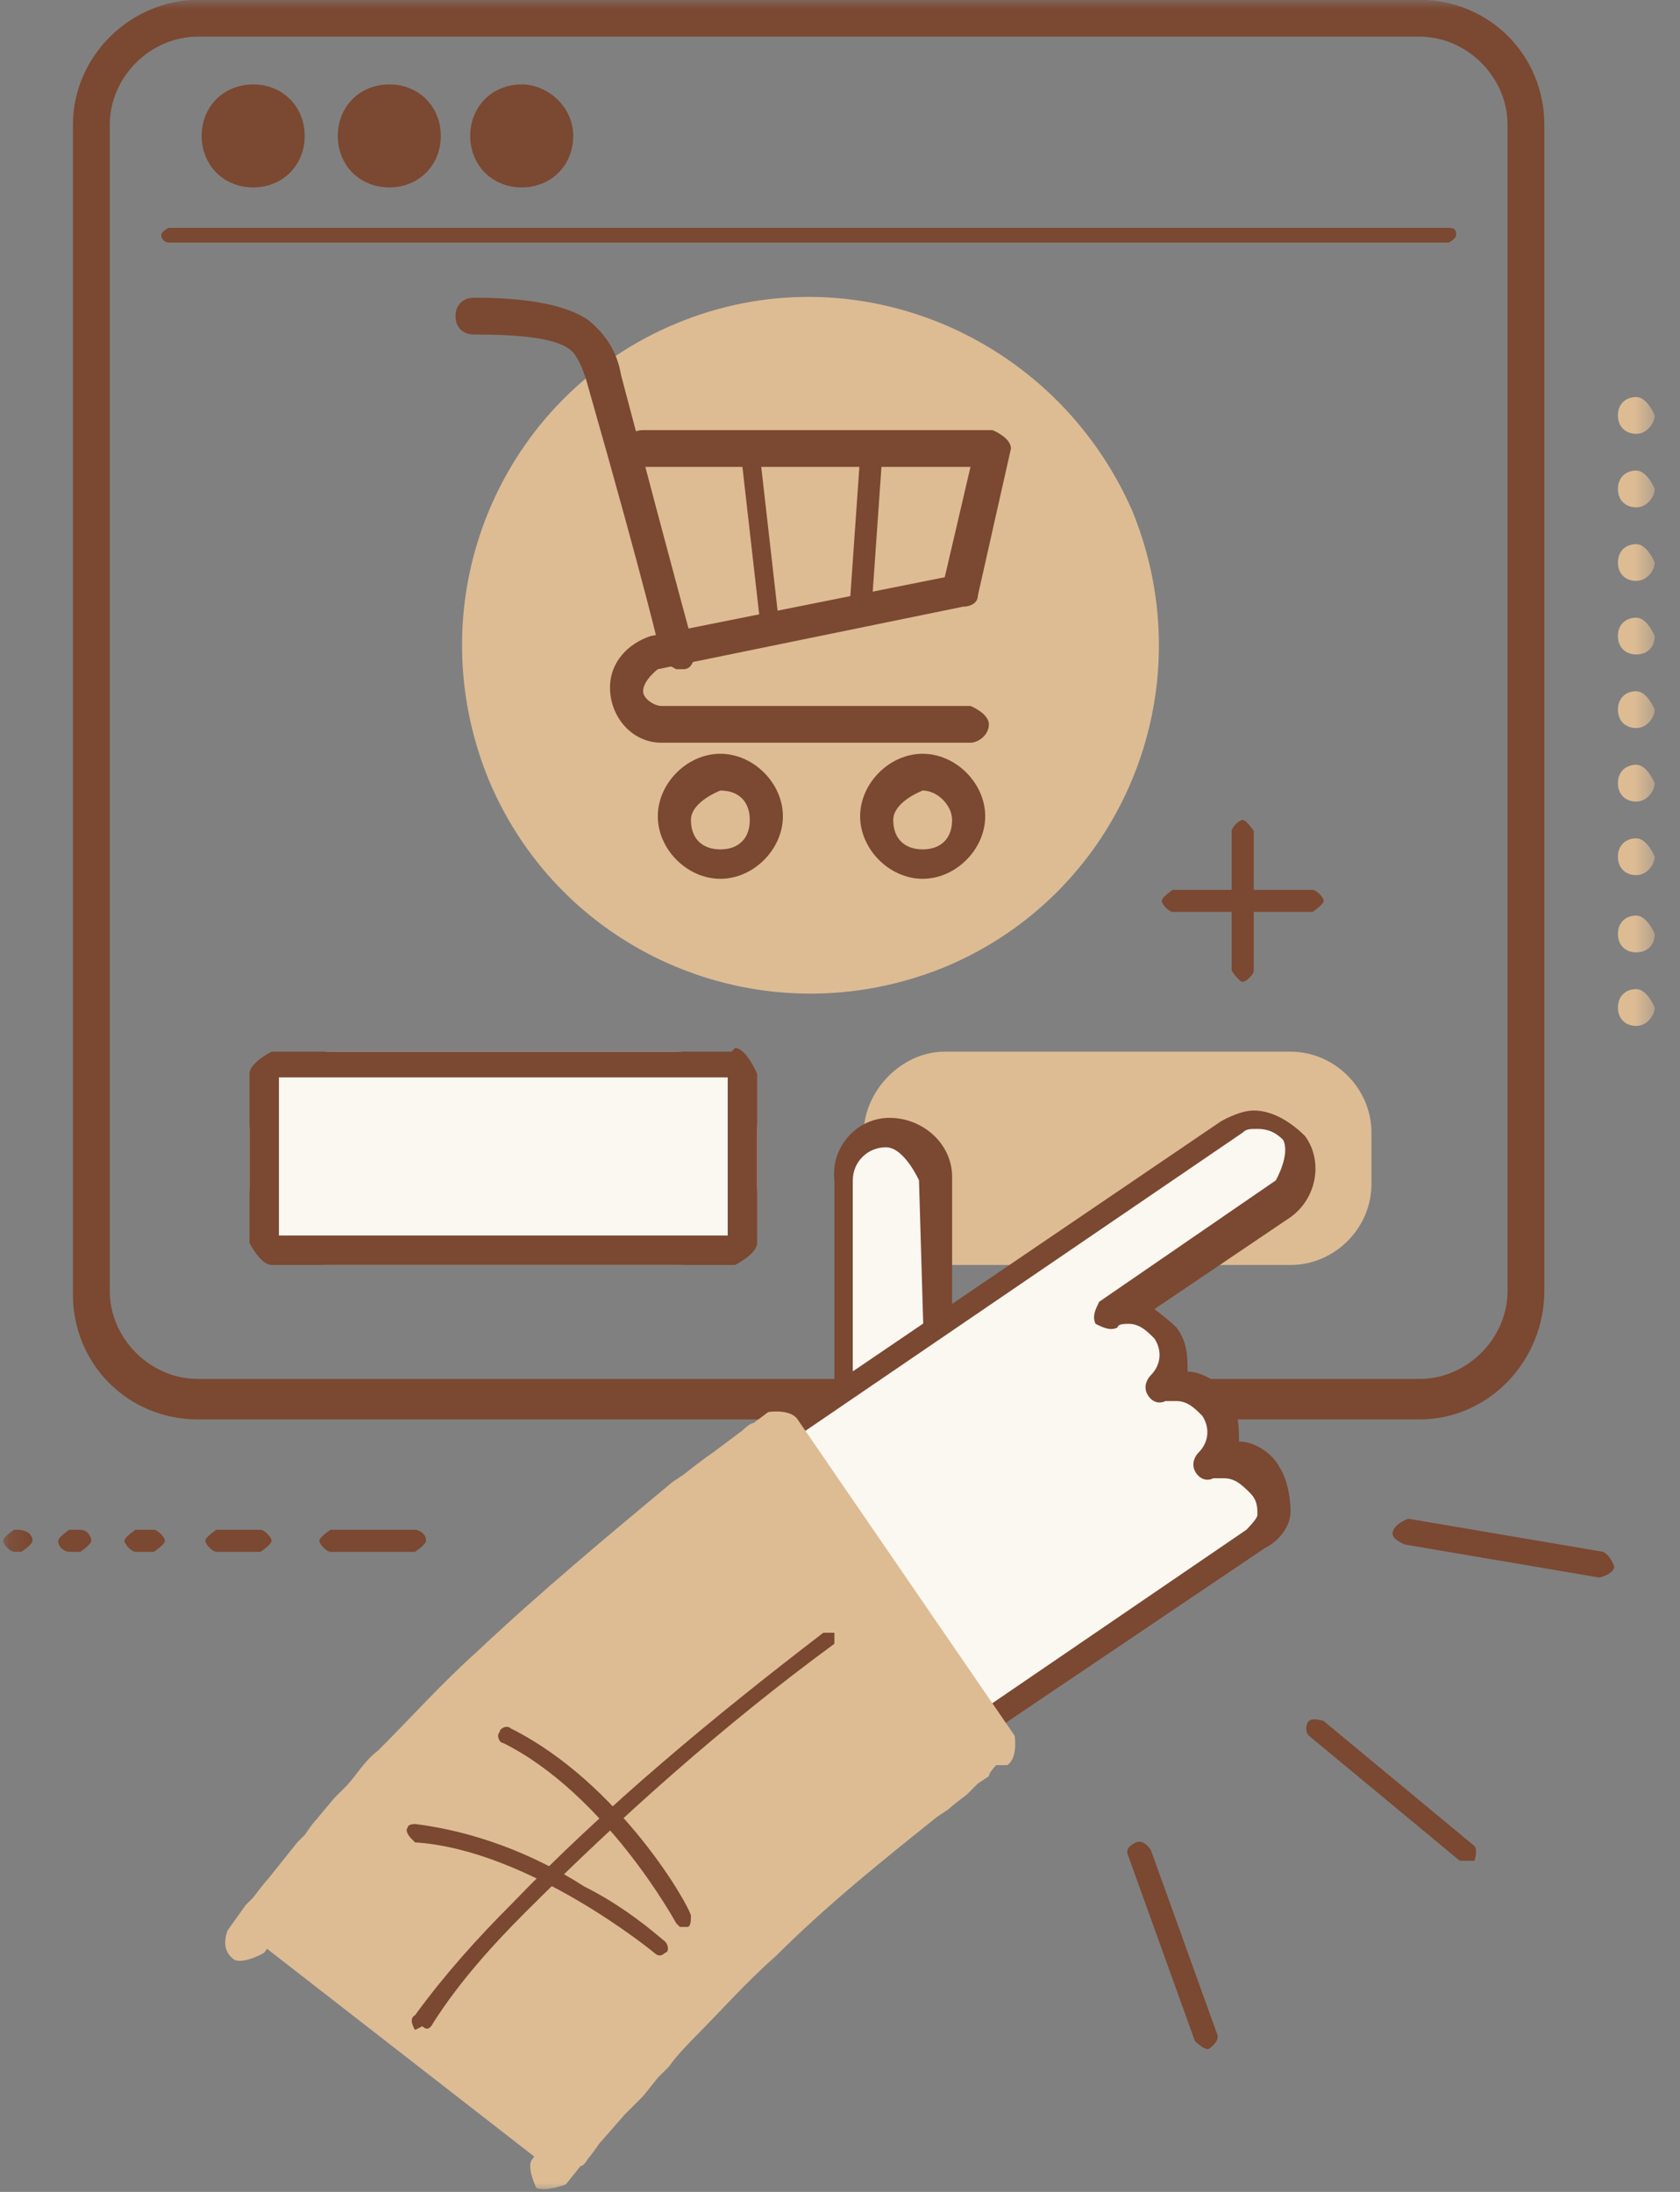 <svg width="92" height="120" viewBox="0 0 92 120" fill="none" xmlns="http://www.w3.org/2000/svg">
<rect x="0" y="0" width="92" height="120" fill="#808080" stroke="none"/>
<g clip-path="url(#clip0_63_905)">
<mask id="mask0_63_905" style="mask-type:luminance" maskUnits="userSpaceOnUse" x="0" y="-1" width="91" height="121">
<path d="M90.614 -0.009H0.167V119.991H90.614V-0.009Z" fill="white"/>
</mask>
<g mask="url(#mask0_63_905)">
<path d="M22.728 83.749H18.095C18.095 83.749 17.491 84.152 17.491 84.353C17.491 84.555 17.894 84.958 18.095 84.958H22.728C22.728 84.958 23.333 84.555 23.333 84.353C23.333 83.951 22.93 83.749 22.728 83.749Z" fill="#7B4831"/>
<path d="M14.268 83.749H11.85C11.85 83.749 11.246 84.152 11.246 84.353C11.246 84.555 11.649 84.958 11.85 84.958H14.268C14.268 84.958 14.872 84.555 14.872 84.353C14.872 84.152 14.469 83.749 14.268 83.749Z" fill="#7B4831"/>
<path d="M8.426 83.749H7.419C7.419 83.749 6.814 84.152 6.814 84.353C6.814 84.555 7.217 84.958 7.419 84.958H8.426C8.426 84.958 9.03 84.555 9.03 84.353C9.03 84.152 8.627 83.749 8.426 83.749Z" fill="#7B4831"/>
<path d="M4.397 83.749H3.793C3.793 83.749 3.188 84.152 3.188 84.353C3.188 84.756 3.591 84.958 3.793 84.958H4.397C4.397 84.958 5.001 84.555 5.001 84.353C5.001 84.152 4.8 83.749 4.397 83.749Z" fill="#7B4831"/>
<path d="M0.972 83.749H0.771C0.771 83.749 0.167 84.152 0.167 84.353C0.167 84.555 0.57 84.958 0.771 84.958H1.174C1.174 84.958 1.778 84.555 1.778 84.353C1.778 83.951 1.375 83.749 0.972 83.749Z" fill="#7B4831"/>
<path d="M71.88 48.716H68.657V45.495C68.657 45.495 68.254 44.891 68.053 44.891C67.851 44.891 67.448 45.293 67.448 45.495V48.716H64.225C64.225 48.716 63.621 49.119 63.621 49.32C63.621 49.522 64.024 49.924 64.225 49.924H67.448V53.146C67.448 53.146 67.851 53.75 68.053 53.75C68.254 53.75 68.657 53.347 68.657 53.146V49.924H71.88C71.88 49.924 72.485 49.522 72.485 49.32C72.485 49.119 72.082 48.716 71.88 48.716Z" fill="#7B4831"/>
<path d="M77.722 77.709H10.843C7.016 77.709 3.994 74.689 3.994 70.864V6.837C3.994 3.011 7.217 -0.009 10.843 -0.009H77.722C81.549 -0.009 84.571 3.011 84.571 6.837V70.662C84.571 74.488 81.549 77.709 77.722 77.709ZM10.843 2.005C8.224 2.005 6.009 4.219 6.009 6.837V70.662C6.009 73.28 8.224 75.495 10.843 75.495H77.722C80.341 75.495 82.557 73.28 82.557 70.662V6.837C82.557 4.219 80.341 2.005 77.722 2.005H10.843Z" fill="#7B4831"/>
<path d="M51.736 57.575H70.672C73.089 57.575 75.103 59.589 75.103 62.005V64.823C75.103 67.24 73.089 69.253 70.672 69.253H51.736C49.319 69.253 47.304 67.24 47.304 64.823V62.005C47.304 59.79 49.319 57.575 51.736 57.575Z" fill="#DDBC94"/>
<path d="M18.095 57.575H37.031C39.448 57.575 41.462 59.589 41.462 62.005V64.823C41.462 67.24 39.448 69.253 37.031 69.253H18.095C15.678 69.253 13.663 67.24 13.663 64.823V62.005C13.663 59.79 15.678 57.575 18.095 57.575Z" fill="#FBF7F1"/>
<path d="M40.052 57.575H14.872C14.872 57.575 13.663 58.179 13.663 58.783V68.045C13.663 68.045 14.268 69.253 14.872 69.253H40.254C40.254 69.253 41.462 68.649 41.462 68.045V58.783C41.462 58.783 40.858 57.374 40.254 57.374M39.851 67.642H15.275V58.984H39.851V67.642Z" fill="#7B4831"/>
<path d="M79.334 12.474H9.232C9.232 12.474 8.829 12.676 8.829 12.877C8.829 13.078 9.03 13.28 9.232 13.28H79.334C79.334 13.28 79.737 13.078 79.737 12.877C79.737 12.676 79.737 12.474 79.334 12.474Z" fill="#7B4831"/>
<path d="M16.685 7.441C16.685 9.052 15.476 10.26 13.865 10.26C12.253 10.26 11.045 9.052 11.045 7.441C11.045 5.83 12.253 4.622 13.865 4.622C15.476 4.622 16.685 5.83 16.685 7.441Z" fill="#7B4831"/>
<path d="M24.138 7.441C24.138 9.052 22.93 10.26 21.318 10.26C19.707 10.26 18.498 9.052 18.498 7.441C18.498 5.83 19.707 4.622 21.318 4.622C22.93 4.622 24.138 5.83 24.138 7.441Z" fill="#7B4831"/>
<path d="M31.39 7.441C31.39 9.052 30.182 10.26 28.57 10.26C26.959 10.26 25.75 9.052 25.75 7.441C25.75 5.83 26.959 4.622 28.57 4.622C29.98 4.622 31.39 5.83 31.39 7.441Z" fill="#7B4831"/>
<path d="M62.01 27.978C66.038 37.844 61.405 48.917 51.736 52.944C41.865 56.971 30.786 52.34 26.757 42.676C22.728 32.81 27.361 21.736 37.031 17.709C46.7 13.682 57.779 18.313 62.01 27.978Z" fill="#DDBC94"/>
<path d="M53.146 40.662H36.225C34.613 40.662 33.405 39.253 33.405 37.642C33.405 36.233 34.412 35.226 35.621 34.824L51.736 31.602L53.146 25.562H35.218C35.218 25.562 34.211 25.159 34.211 24.555C34.211 23.951 34.613 23.548 35.218 23.548H54.355C54.355 23.548 55.362 23.951 55.362 24.555L53.549 32.609C53.549 33.011 53.146 33.213 52.743 33.213L36.023 36.636C36.023 36.636 35.218 37.24 35.218 37.844C35.218 38.246 35.822 38.649 36.225 38.649H53.146C53.146 38.649 54.153 39.052 54.153 39.656C54.153 40.26 53.549 40.662 53.146 40.662Z" fill="#7B4831"/>
<path d="M37.031 36.636C37.031 36.636 36.225 36.233 36.225 36.032C36.225 36.032 35.419 32.407 32.196 21.132C32.196 21.132 31.793 19.521 31.189 19.119C30.383 18.515 28.57 18.314 25.951 18.314C25.347 18.314 24.944 17.911 24.944 17.307C24.944 16.703 25.347 16.3 25.951 16.3C28.973 16.3 30.987 16.703 32.196 17.508C33.203 18.314 33.808 19.32 34.009 20.528C37.031 32.005 38.038 35.629 38.038 35.629C38.038 36.233 37.837 36.636 37.434 36.636C37.232 36.636 37.031 36.636 37.031 36.636Z" fill="#7B4831"/>
<path d="M39.448 48.112C37.635 48.112 36.023 46.501 36.023 44.689C36.023 42.877 37.635 41.266 39.448 41.266C41.261 41.266 42.873 42.877 42.873 44.689C42.873 46.501 41.261 48.112 39.448 48.112ZM39.448 43.28C39.448 43.28 37.837 43.884 37.837 44.891C37.837 45.897 38.441 46.501 39.448 46.501C40.455 46.501 41.06 45.897 41.06 44.891C41.06 43.884 40.455 43.28 39.448 43.28Z" fill="#7B4831"/>
<path d="M50.527 48.112C48.714 48.112 47.103 46.501 47.103 44.689C47.103 42.877 48.714 41.266 50.527 41.266C52.34 41.266 53.952 42.877 53.952 44.689C53.952 46.501 52.34 48.112 50.527 48.112ZM50.527 43.28C50.527 43.28 48.916 43.884 48.916 44.891C48.916 45.897 49.52 46.501 50.527 46.501C51.535 46.501 52.139 45.897 52.139 44.891C52.139 44.085 51.333 43.28 50.527 43.28Z" fill="#7B4831"/>
<path d="M42.268 34.824C42.268 34.824 41.865 34.622 41.664 34.421L40.657 25.562C40.657 25.562 40.858 24.958 41.06 24.958C41.462 24.958 41.664 25.159 41.664 25.36L42.671 34.219C42.671 34.219 42.671 34.824 42.268 34.824Z" fill="#7B4831"/>
<path d="M47.103 34.219C47.103 34.219 46.498 34.018 46.498 33.615L47.103 24.957C47.103 24.957 47.304 24.354 47.707 24.354C48.11 24.354 48.312 24.555 48.312 24.957L47.707 33.615C47.707 33.615 47.304 34.219 47.103 34.219Z" fill="#7B4831"/>
<path d="M51.132 64.622C51.132 63.213 49.923 62.206 48.513 62.206C47.103 62.206 46.096 63.213 46.096 64.622L46.297 78.515H51.333L51.132 64.622Z" fill="#FBF7F1"/>
<path d="M46.297 79.32C46.297 79.32 45.693 78.917 45.693 78.515V64.622C45.491 62.81 46.901 61.199 48.714 61.199C50.527 61.199 52.139 62.609 52.139 64.421V78.313C52.139 78.313 52.139 79.119 51.535 79.119C50.93 79.119 50.729 78.716 50.729 78.313L50.326 64.622C50.326 64.622 49.52 62.81 48.513 62.81C47.506 62.81 46.7 63.615 46.7 64.622V78.313C46.7 78.313 46.7 79.119 46.096 79.119" fill="#7B4831"/>
<path d="M69.06 81.132C69.06 81.132 67.046 79.723 66.038 80.327C66.844 79.522 67.046 78.112 66.441 77.105C65.837 76.099 64.427 75.696 63.42 76.3C64.225 75.495 64.427 74.085 63.823 73.079C63.218 72.072 61.808 71.669 60.599 72.273L70.269 65.629C71.276 64.823 71.679 63.414 70.873 62.206C70.067 61.199 68.657 60.797 67.448 61.602L41.059 79.723L51.333 96.032L68.657 84.152C69.664 83.347 70.067 81.938 69.261 80.931" fill="#FBF7F1"/>
<path d="M51.333 97.038H51.132C51.132 97.038 50.729 96.837 50.527 96.636L40.254 80.327C40.254 80.327 40.254 79.522 40.455 79.32L66.844 61.401C66.844 61.401 67.851 60.797 68.657 60.797C69.664 60.797 70.672 61.401 71.477 62.206C72.485 63.615 72.082 65.629 70.672 66.636L63.218 71.669C63.218 71.669 64.024 72.273 64.427 72.676C65.031 73.481 65.031 74.287 65.031 75.092C65.837 75.092 66.844 75.696 67.247 76.501C67.851 77.307 67.851 78.112 67.851 78.917C68.657 78.917 69.664 79.522 70.067 80.327C70.47 80.931 70.672 81.938 70.672 82.743C70.672 83.548 70.067 84.354 69.261 84.756L51.938 96.434C51.938 96.434 51.736 96.636 51.535 96.636M42.268 80.126L51.736 95.025L68.254 83.75C68.254 83.75 68.859 83.146 68.859 82.944C68.859 82.542 68.859 82.139 68.456 81.736C68.053 81.334 67.65 80.931 67.046 80.931C66.844 80.931 66.643 80.931 66.441 80.931C66.038 81.132 65.636 80.931 65.434 80.528C65.233 80.126 65.434 79.723 65.636 79.522C66.24 78.917 66.24 78.112 65.837 77.508C65.434 77.105 65.031 76.703 64.427 76.703C64.225 76.703 64.024 76.703 63.823 76.703C63.42 76.904 63.017 76.703 62.815 76.3C62.614 75.897 62.815 75.495 63.017 75.293C63.621 74.689 63.621 73.884 63.218 73.28C62.815 72.877 62.413 72.475 61.808 72.475C61.607 72.475 61.204 72.475 61.204 72.676C60.801 72.877 60.398 72.676 59.995 72.475C59.794 72.072 59.995 71.669 60.197 71.266L69.866 64.622C69.866 64.622 70.672 63.213 70.269 62.407C69.866 62.005 69.463 61.803 68.859 61.803C68.456 61.803 68.254 61.803 68.053 62.005L42.067 79.723L42.268 80.126Z" fill="#7B4831"/>
<path d="M42.873 78.112L42.47 78.515L42.067 78.918C42.067 78.918 41.664 79.32 41.462 79.32L40.657 79.924L39.851 80.528C39.851 80.528 38.441 81.535 37.837 82.139C34.211 84.958 30.584 87.978 27.16 91.199C25.347 93.011 23.534 94.823 21.922 96.434C21.117 97.24 20.311 98.246 19.707 98.85L18.699 100.058C18.699 100.058 18.095 100.864 17.692 101.065L16.081 103.079C16.081 103.079 15.275 104.287 14.872 104.689L13.865 106.099L30.182 118.783L30.987 117.575C30.987 117.575 31.592 116.77 31.995 116.166L33.405 114.555C33.405 114.555 34.009 113.951 34.211 113.548L35.016 112.542C35.016 112.542 36.225 111.132 37.031 110.327C38.441 108.917 39.851 107.307 41.462 105.897C44.283 103.079 47.304 100.662 50.326 98.246C50.93 97.844 51.535 97.24 52.139 96.837L52.945 96.233L53.549 95.83C53.549 95.83 53.952 95.629 53.952 95.427H54.355L54.556 95.025L43.074 77.508L42.873 78.112Z" fill="#DDBC94"/>
<path d="M29.376 119.79C29.376 119.79 28.772 118.582 29.174 118.179L29.98 116.971L30.383 116.568C30.383 116.568 30.786 115.964 30.987 115.763L32.398 114.152L32.8 113.75C32.8 113.75 33.203 113.347 33.405 113.146L34.211 112.139C34.211 112.139 34.613 111.736 34.815 111.535C35.218 110.931 35.621 110.528 36.225 109.924C37.635 108.313 39.247 106.904 40.657 105.495C43.477 102.676 46.498 100.058 49.722 97.844L50.326 97.441C50.326 97.441 51.132 96.837 51.535 96.635L52.34 96.031L52.945 95.629H53.146L42.873 80.125C42.671 80.125 42.47 80.327 42.268 80.528L41.462 81.132L40.657 81.736C40.657 81.736 39.65 82.541 39.045 82.743H38.441C34.815 85.763 31.189 88.783 27.966 92.005C26.153 93.615 24.541 95.427 22.728 97.24C22.728 97.24 21.52 98.448 20.915 99.052C20.714 99.253 20.512 99.454 20.311 99.656L19.304 100.864C19.304 100.864 18.901 101.468 18.699 101.669L18.297 102.072L16.685 104.085C16.685 104.085 16.081 104.891 15.879 105.092L15.476 105.495L14.469 106.904C14.469 106.904 13.462 107.508 12.858 107.307C12.253 106.904 12.253 106.3 12.455 105.696L13.462 104.286L13.865 103.884C13.865 103.884 14.469 103.078 14.671 102.877L16.282 100.864L16.685 100.461C16.685 100.461 17.088 99.857 17.289 99.656L18.297 98.448C18.297 98.448 18.699 98.045 18.901 97.844C19.505 97.24 19.908 96.434 20.714 95.83C22.527 94.018 24.138 92.206 26.153 90.394C29.577 87.172 33.203 84.152 36.829 81.132L37.434 80.73C37.434 80.73 38.441 79.924 39.045 79.521L39.851 78.917L40.657 78.313C40.657 78.313 41.06 77.911 41.261 77.911L42.067 77.307C42.067 77.307 43.275 77.105 43.678 77.709L55.563 95.025C55.563 95.025 55.765 96.233 55.161 96.635C55.161 96.635 55.161 96.635 54.959 96.635H54.556C54.556 96.635 54.153 97.038 54.153 97.24L53.549 97.642L52.945 98.246C52.945 98.246 52.139 98.85 51.938 99.052L51.333 99.454C48.312 101.87 45.29 104.286 42.47 107.105C40.858 108.515 39.448 110.125 38.038 111.535C38.038 111.535 37.031 112.542 36.628 113.146C36.426 113.347 36.225 113.548 36.023 113.75L35.218 114.756C35.218 114.756 34.815 115.159 34.613 115.36L34.211 115.763L32.8 117.374C32.8 117.374 32.398 117.978 32.196 118.179C32.196 118.179 31.995 118.582 31.793 118.582L30.987 119.589C30.987 119.589 29.98 119.991 29.376 119.79Z" fill="#DDBC94"/>
<path d="M22.728 111.132C22.728 111.132 22.325 110.528 22.728 110.327C24.34 108.112 26.153 106.099 27.966 104.287C33.203 98.85 39.045 94.018 45.088 89.387C45.29 89.387 45.693 89.387 45.693 89.387V89.991C39.649 94.421 34.009 99.454 28.771 104.689C26.959 106.501 25.146 108.515 23.735 110.729C23.534 111.132 23.333 111.132 23.131 110.931" fill="#7B4831"/>
<path d="M22.527 100.662C22.527 100.662 22.124 100.26 22.325 100.058C22.325 99.857 22.728 99.857 22.728 99.857C25.951 100.26 29.174 101.468 31.995 103.28C33.606 104.085 35.016 105.092 36.426 106.3C36.628 106.501 36.628 106.904 36.426 106.904C36.225 107.105 36.023 107.105 35.822 106.904C35.822 106.904 28.973 101.266 22.728 100.864" fill="#7B4831"/>
<path d="M37.232 105.494C37.232 105.494 37.232 105.494 37.031 105.293C37.031 105.293 33.203 98.246 27.563 95.427C27.361 95.427 27.16 95.025 27.361 94.823C27.361 94.622 27.764 94.421 27.966 94.622C34.009 97.642 37.837 104.488 37.837 104.89C37.837 105.092 37.837 105.494 37.635 105.494H37.232Z" fill="#7B4831"/>
<path d="M88.399 85.763C88.399 85.763 88.197 85.159 87.794 84.958L77.118 83.145C77.118 83.145 76.513 83.347 76.312 83.749C76.111 84.152 76.513 84.354 76.916 84.555L87.593 86.367C87.593 86.367 88.399 86.166 88.399 85.763Z" fill="#7B4831"/>
<path d="M66.24 112.139C66.24 112.139 66.844 111.736 66.643 111.333L63.017 101.266C63.017 101.266 62.614 100.662 62.211 100.864C61.808 101.065 61.607 101.266 61.808 101.669L65.434 111.736C65.434 111.736 66.038 112.34 66.24 112.139Z" fill="#7B4831"/>
<path d="M80.744 101.87C80.744 101.87 80.945 101.266 80.744 101.065L72.485 94.219C72.485 94.219 71.88 94.018 71.679 94.219C71.477 94.421 71.477 94.823 71.679 95.025L79.938 101.87C79.938 101.87 80.542 101.87 80.744 101.87Z" fill="#7B4831"/>
<path d="M90.615 22.743C90.615 22.743 90.212 21.736 89.607 21.736C89.003 21.736 88.6 22.139 88.6 22.743C88.6 23.347 89.003 23.75 89.607 23.75C90.212 23.75 90.615 23.145 90.615 22.743Z" fill="#DDBC94"/>
<path d="M90.615 26.77C90.615 26.77 90.212 25.763 89.607 25.763C89.003 25.763 88.6 26.166 88.6 26.77C88.6 27.374 89.003 27.776 89.607 27.776C90.212 27.776 90.615 27.172 90.615 26.77Z" fill="#DDBC94"/>
<path d="M90.615 30.797C90.615 30.797 90.212 29.79 89.607 29.79C89.003 29.79 88.6 30.192 88.6 30.797C88.6 31.401 89.003 31.803 89.607 31.803C90.212 31.803 90.615 31.199 90.615 30.797Z" fill="#DDBC94"/>
<path d="M90.615 34.823C90.615 34.823 90.212 33.817 89.607 33.817C89.003 33.817 88.6 34.219 88.6 34.823C88.6 35.427 89.003 35.83 89.607 35.83C90.212 35.83 90.615 35.427 90.615 34.823Z" fill="#DDBC94"/>
<path d="M90.615 38.85C90.615 38.85 90.212 37.843 89.607 37.843C89.003 37.843 88.6 38.246 88.6 38.85C88.6 39.454 89.003 39.857 89.607 39.857C90.212 39.857 90.615 39.253 90.615 38.85Z" fill="#DDBC94"/>
<path d="M90.615 42.877C90.615 42.877 90.212 41.87 89.607 41.87C89.003 41.87 88.6 42.273 88.6 42.877C88.6 43.481 89.003 43.884 89.607 43.884C90.212 43.884 90.615 43.28 90.615 42.877Z" fill="#DDBC94"/>
<path d="M90.615 46.904C90.615 46.904 90.212 45.897 89.607 45.897C89.003 45.897 88.6 46.3 88.6 46.904C88.6 47.508 89.003 47.911 89.607 47.911C90.212 47.911 90.615 47.307 90.615 46.904Z" fill="#DDBC94"/>
<path d="M90.615 51.132C90.615 51.132 90.212 50.126 89.607 50.126C89.003 50.126 88.6 50.528 88.6 51.132C88.6 51.736 89.003 52.139 89.607 52.139C90.212 52.139 90.615 51.736 90.615 51.132Z" fill="#DDBC94"/>
<path d="M90.615 55.159C90.615 55.159 90.212 54.152 89.607 54.152C89.003 54.152 88.6 54.555 88.6 55.159C88.6 55.763 89.003 56.166 89.607 56.166C90.212 56.166 90.615 55.562 90.615 55.159Z" fill="#DDBC94"/>
</g>
</g>
<defs>
<clipPath id="clip0_63_905">
<rect width="91" height="120" fill="white" transform="translate(0.167 -0.009)"/>
</clipPath>
</defs>
</svg>
